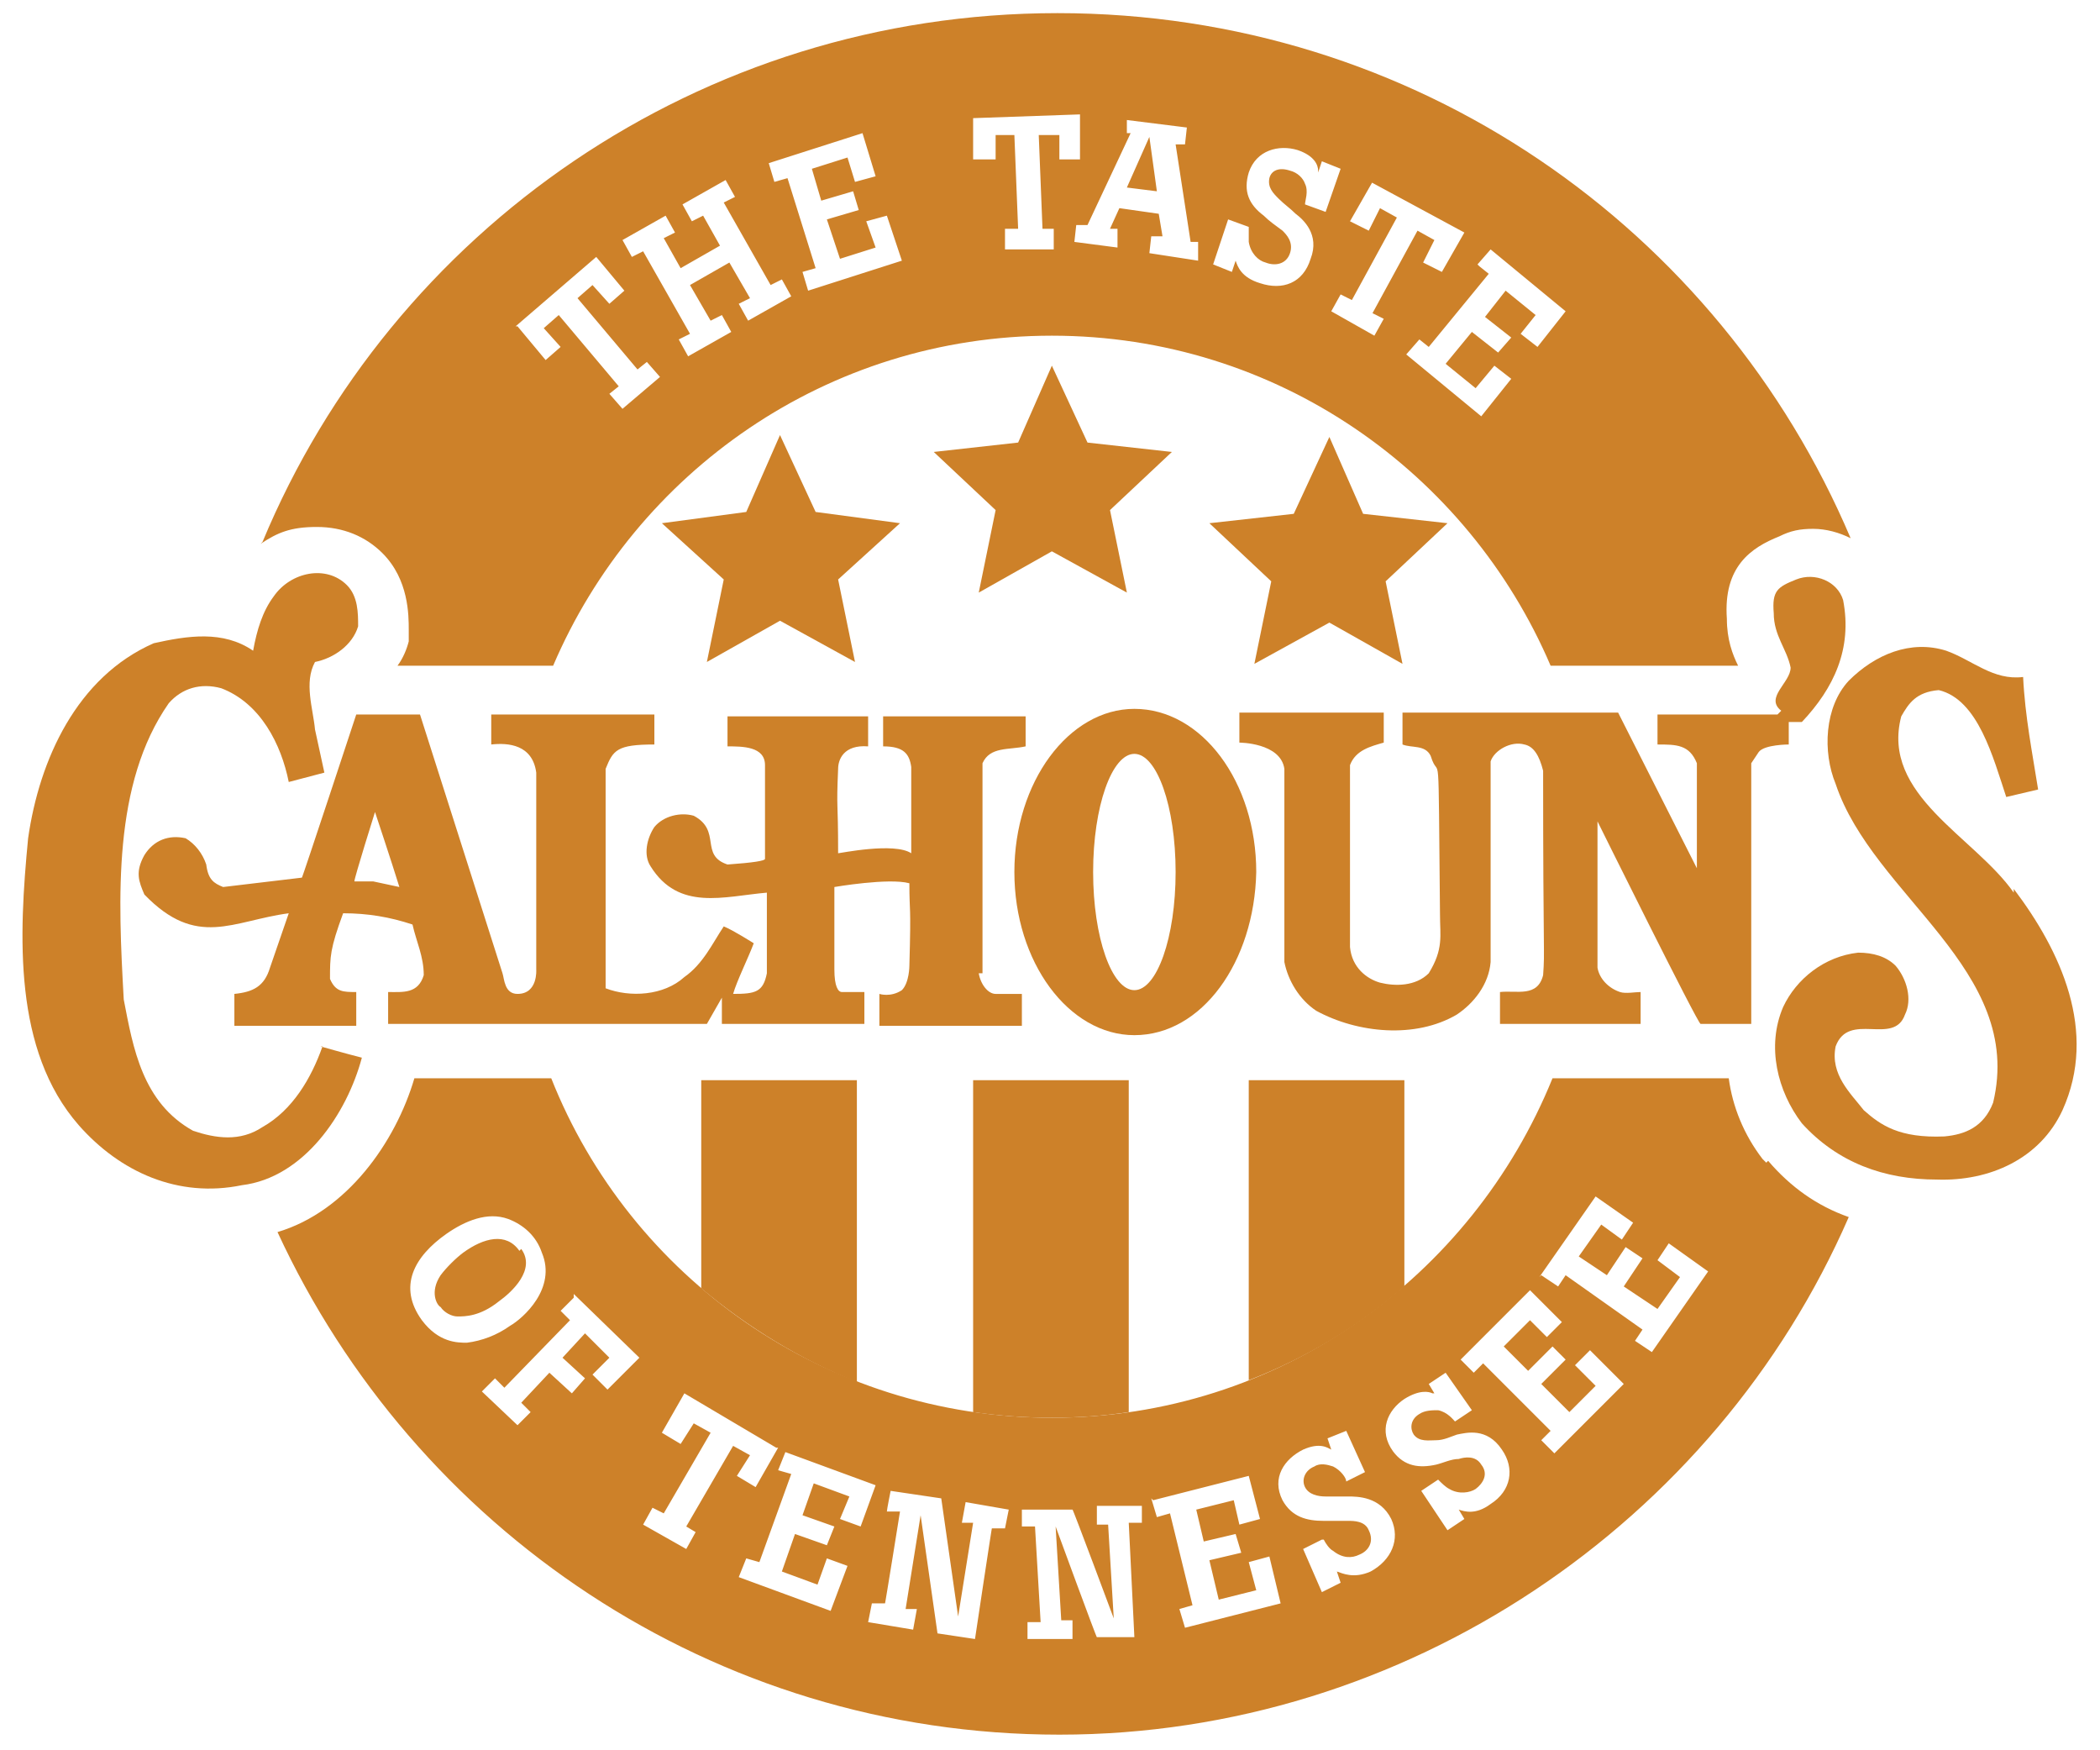 <?xml version="1.0" encoding="UTF-8"?>
<svg xmlns="http://www.w3.org/2000/svg" id="Layer_1" data-name="Layer 1" version="1.1" width="112" height="93.3" viewBox="0 0 112 93.3">
  <defs>
    <style>
      .cls-1 {
        fill: #cd8129;
        stroke-width: 0px;
      }
    </style>
  </defs>
  <path class="cls-1" d="M47.1,39.8h0s0,0,0,0Z"></path>
  <path class="cls-1" d="M17.2,55.8c-.6,1.7-1.6,3.4-3.2,4.3-1.2.8-2.5.6-3.7.2-2.7-1.5-3.2-4.4-3.7-7-.3-5.4-.6-11.5,2.4-15.8.7-.8,1.7-1.1,2.8-.8,2.1.8,3.2,3,3.6,5,0,0,1.9-.5,1.9-.5l-.5-2.3c-.1-1.1-.6-2.5,0-3.6,1-.2,2-.9,2.3-1.9,0-.7,0-1.6-.6-2.2-1.1-1.1-3-.7-3.9.6-.6.8-.9,1.8-1.1,2.9-1.6-1.1-3.5-.8-5.3-.4-4.1,1.8-6.1,6.2-6.7,10.4-.5,5.2-.8,11.3,2.7,15.3,2.2,2.5,5.3,3.9,8.7,3.2,3.3-.4,5.6-3.8,6.4-6.8-.8-.2-2.2-.6-2.2-.6Z"></path>
  <path class="cls-1" d="M52.4,51.9v-11.2c.4-.9,1.4-.7,2.3-.9,0,0,0-1.7,0-1.6h-7.6c0,.4,0,1.6,0,1.6,1.1,0,1.4.4,1.5,1.1,0,1.6,0,1.9,0,4.6-.9-.6-3.8,0-3.9,0,0-3-.1-2.2,0-4.5,0-.5.3-1.3,1.6-1.2,0,0,0-1.6,0-1.6h-7.5v1.6c.8,0,2,0,2,1v5c0,.1-.6.2-2,.3-1.5-.5-.3-1.8-1.8-2.6-.7-.2-1.6,0-2.1.6-.4.6-.6,1.5-.2,2.1,1.5,2.4,3.9,1.6,6.2,1.4v4.3c-.2,1-.6,1.1-1.8,1.1.2-.7.8-1.9,1.1-2.7,0,0-1.1-.7-1.6-.9-.6.9-1.1,2-2.1,2.7-1.1,1-2.9,1.1-4.2.6v-11.7c.4-1,.6-1.3,2.6-1.3v-1.6h-8.7v1.6c.9-.1,2.2,0,2.4,1.5,0,0,0,10.4,0,10.5,0,0,.1,1.3-1,1.3-.7,0-.7-.8-.8-1.1l-4.4-13.8h-3.4c0,0-2.9,8.8-2.9,8.7l-4.2.5c-.5-.2-.8-.4-.9-1.2-.2-.6-.6-1.1-1.1-1.4-.9-.2-1.7.1-2.2.9-.5.9-.3,1.4,0,2.1,2.8,2.9,4.7,1.4,7.7,1l-1,2.9c-.3,1-.9,1.3-1.9,1.4,0,.6,0,1.6,0,1.7h6.5s0-1.8,0-1.8c-.7,0-1.1,0-1.4-.7,0-1.2,0-1.6.7-3.5,1.3,0,2.5.2,3.7.6.2.9.6,1.7.6,2.7-.3,1-1.1.9-1.9.9v1.7h17s.8-1.4.8-1.4v1.4c0,0,7.6,0,7.6,0,0,0,0-1.7,0-1.7-.4,0-.5,0-1.2,0-.2,0-.4-.3-.4-1.2,0-1.5,0-4.3,0-4.4,0,0,2.9-.5,4-.2,0,1.7.1.9,0,4.4,0,0,0,.9-.4,1.3-.6.4-1.2.2-1.2.2v1.7c0,0,7.6,0,7.6,0v-1.7h-1.4c-.4,0-.8-.5-.9-1.1ZM19.9,47h-1c0-.2,1.1-3.7,1.1-3.7,0,0,.9,2.7,1.3,4l-1.4-.3Z"></path>
  <path class="cls-1" d="M95.4,39.8s0-.7,0-1.3h.7c1.7-1.8,2.7-3.9,2.2-6.5-.3-1-1.5-1.5-2.5-1.1-1,.4-1.3.6-1.2,1.8,0,1.2.7,1.9.9,2.9,0,.8-1.4,1.6-.5,2.3l-.2.2c0,0-6.4,0-6.4,0v1.6c1,0,1.7,0,2.1,1,0,0,0,5.6,0,5.6,0,0-4.2-8.3-4.2-8.3h-11.5s0,1.7,0,1.7c.5.2,1.2,0,1.5.6.5,1.6.4-1.6.5,8.5,0,1.1.2,1.8-.6,3.1-.7.7-1.8.7-2.6.5-.7-.2-1.5-.8-1.6-1.9v-9.7c.3-.8,1.1-1,1.8-1.2v-1.6c0,0-7.7,0-7.7,0v1.6s2.2,0,2.4,1.4v10.3c.2,1,.8,2,1.7,2.6,2.2,1.2,5.3,1.5,7.5.2.9-.6,1.7-1.6,1.8-2.8v-10.7c.2-.6,1.1-1.1,1.8-.9.5.1.8.6,1,1.4,0,10.2.1,9.5,0,10.9-.3,1.2-1.4.8-2.3.9v1.7h7.5s0-1.7,0-1.7c-.3,0-.8.1-1.1,0-.6-.2-1.1-.7-1.2-1.3,0-6.1,0-7.8,0-7.8,0,0,5.4,10.9,5.5,10.8h2.7s0-13.9,0-13.9l.4-.6c.3-.4,1.6-.4,1.6-.4Z"></path>
  <path class="cls-1" d="M107.4,47.6c-2.1-3-7.1-5.2-6-9.4.4-.7.8-1.3,2-1.4,2.1.5,2.9,3.6,3.6,5.7l1.7-.4c-.3-1.9-.7-3.9-.8-6-1.6.2-2.7-.9-4.1-1.4-1.9-.6-3.8.2-5.2,1.6-1.3,1.4-1.4,3.8-.7,5.5,2,6,10.1,9.9,8.4,17-.5,1.3-1.5,1.7-2.6,1.8-2.4.1-3.4-.6-4.3-1.4-.7-.9-1.8-1.9-1.5-3.4.7-1.9,3.1,0,3.7-1.7.4-.8.1-1.9-.5-2.6-.5-.5-1.2-.7-2-.7-1.8.2-3.3,1.4-4,2.9-.9,2.1-.3,4.5,1,6.2,1.9,2.1,4.4,3,7.2,3,2.8.1,5.5-1.1,6.7-3.7,1.9-4.2-.1-8.5-2.6-11.8Z"></path>
  <path class="cls-1" d="M60.5,37.8c-3.5,0-6.4,3.9-6.4,8.7,0,4.8,2.9,8.7,6.4,8.7,3.6,0,6.4-3.9,6.5-8.7,0-4.8-2.9-8.7-6.5-8.7ZM60.5,52.8c-1.2,0-2.2-2.8-2.2-6.3,0-3.5,1-6.3,2.2-6.3,1.2,0,2.2,2.8,2.2,6.3,0,3.5-1,6.3-2.2,6.3Z"></path>
  <polygon class="cls-1" points="41.6 23.2 43.5 27.3 48 27.9 44.7 30.9 45.6 35.3 41.6 33.1 37.7 35.3 38.6 30.9 35.3 27.9 39.8 27.3 41.6 23.2"></polygon>
  <polygon class="cls-1" points="70.9 23.3 69 27.4 64.5 27.9 67.8 31 66.9 35.4 70.9 33.2 74.8 35.4 73.9 31 77.2 27.9 72.7 27.4 70.9 23.3"></polygon>
  <polygon class="cls-1" points="56.1 19.5 58 23.6 62.5 24.1 59.2 27.2 60.1 31.6 56.1 29.4 52.2 31.6 53.1 27.2 49.8 24.1 54.3 23.6 56.1 19.5"></polygon>
  <path class="cls-1" d="M45.7,57.6h-8.3v11.1c2.5,2.1,5.3,3.8,8.3,5v-16.1Z"></path>
  <path class="cls-1" d="M51.9,75.3c1.4.2,2.8.3,4.2.3s2.8-.1,4.1-.3v-17.7h-8.3v17.7Z"></path>
  <path class="cls-1" d="M74.9,57.6h-8.3v16c3.1-1.2,5.9-2.9,8.3-5v-10.9Z"></path>
  <path class="cls-1" d="M14,28.9C20.9,12.3,37.3.7,56.4.7s35.3,11.5,42.3,28c-.6-.3-1.3-.5-2-.5s-1.2.1-1.8.4c-1.5.6-3,1.6-2.8,4.4,0,1.1.3,1.9.6,2.5-.8,0-1.7,0-2.5,0h-3.6s0,0,0,0h-3.9c-4.4-10.3-14.6-17.6-26.6-17.6s-22.2,7.3-26.6,17.6h-8.3c.3-.4.5-.9.6-1.3v-.3c0,0,0-.3,0-.3,0-.8,0-2.7-1.4-4.1-.9-.9-2.1-1.4-3.5-1.4s-2.1.3-3,.9ZM94.2,62l-.2-.2c-1-1.3-1.6-2.8-1.8-4.3h-1.6c0,0-.2,0-.2,0h0s-7.6,0-7.6,0c-4.3,10.6-14.6,18.1-26.7,18.1s-22.5-7.5-26.7-18.1h-7.3,0c0,0,0,0,0,0-1,3.4-3.6,7.1-7.3,8.2,7.3,15.8,23.2,26.8,41.7,26.8s35-11.3,42.1-27.6c-1.7-.6-3.1-1.6-4.3-3ZM27.6,17.4l1.5,1.8.8-.7-.9-1,.8-.7,3.2,3.8-.5.4.7.8,2-1.7-.7-.8-.5.4-3.2-3.8.8-.7.9,1,.8-.7-1.5-1.8-4.3,3.7ZM33.7,13.7l.6-.3,2.5,4.4-.6.3.5.9,2.3-1.3-.5-.9-.6.3-1.1-1.9,2.1-1.2,1.1,1.9-.6.3.5.9,2.3-1.3-.5-.9-.6.3-2.5-4.4.6-.3-.5-.9-2.3,1.3.5.9.6-.3.9,1.6-2.1,1.2-.9-1.6.6-.3-.5-.9-2.3,1.3.5.9ZM41.3,9.7l.7-.2,1.5,4.8-.7.2.3,1,5-1.6-.8-2.4-1.1.3.5,1.4-1.9.6-.7-2.1,1.7-.5-.3-1-1.7.5-.5-1.7,1.9-.6.4,1.3,1.1-.3-.7-2.3-5,1.6.3,1ZM51.9,6.1v2.4c0,0,1.2,0,1.2,0v-1.3s1,0,1,0l.2,5h-.7s0,1.1,0,1.1h2.6c0,0,0-1.1,0-1.1h-.6s-.2-5-.2-5h1.1s0,1.3,0,1.3h1.1s0-2.4,0-2.4l-5.7.2ZM59.8,7.1h.5c0,0-2.3,4.9-2.3,4.9h-.6c0,0-.1.9-.1.9l2.3.3v-1c.1,0-.4,0-.4,0l.5-1.1,2.1.3.2,1.2h-.6c0,0-.1.9-.1.9l2.6.4v-1c.1,0-.4,0-.4,0l-.8-5.2h.5c0,0,.1-.9.1-.9l-3.2-.4v1ZM61.7,10.2l-1.6-.2,1.2-2.7.4,2.9ZM65.5,11.7l-.8,2.4,1,.4.2-.6c.1.3.3.9,1.3,1.2,1.2.4,2.3,0,2.7-1.3.5-1.3-.4-2.1-.8-2.4-.3-.3-.6-.5-.9-.8-.3-.3-.6-.6-.5-1.1.1-.4.5-.6,1.1-.4.4.1.7.4.8.7.2.4,0,.9,0,1.1l1.1.4.8-2.3-1-.4-.2.6s0,0,0-.1c0-.3-.2-.8-1.1-1.1-1-.3-2.2,0-2.6,1.2-.3,1,0,1.7.8,2.3.3.3.6.5,1,.8.2.2.6.6.4,1.2-.2.6-.8.7-1.3.5-.4-.1-.8-.5-.9-1.1,0-.3,0-.6,0-.8l-1.1-.4ZM73.2,9.7l-1.2,2.1,1,.5.6-1.2.9.5-2.4,4.4-.6-.3-.5.9,2.3,1.3.5-.9-.6-.3,2.4-4.4.9.5-.6,1.2,1,.5,1.2-2.1-5-2.7ZM78.9,14.2l.5.4-3.2,3.9-.5-.4-.7.8,4,3.3,1.6-2-.9-.7-1,1.2-1.6-1.3,1.4-1.7,1.4,1.1.7-.8-1.4-1.1,1.1-1.4,1.6,1.3-.8,1,.9.7,1.5-1.9-4-3.3-.7.8ZM27.1,65c.8.3,1.5.9,1.8,1.8.8,1.9-1,3.5-1.7,3.9-.7.5-1.5.8-2.3.9-.5,0-1.5,0-2.4-1.2-1.3-1.8-.4-3.4,1.3-4.6,1-.7,2.2-1.2,3.3-.8ZM27.7,66.7c-.7-1-1.9-.7-3,.1-.4.3-.9.8-1.2,1.2-.6.9-.2,1.6,0,1.7.2.3.6.5.9.5.4,0,1.2,0,2.2-.8.7-.5,2-1.7,1.2-2.8ZM30.6,69l3.5,3.4-1.7,1.7-.8-.8.9-.9-1.3-1.3-1.2,1.3,1.2,1.1-.7.8-1.2-1.1-1.5,1.6.5.5-.7.7-1.9-1.8.7-.7.5.5,3.5-3.6-.5-.5.7-.7ZM41.5,77.2l-1.2,2.1-1-.6.7-1.1-.9-.5-2.5,4.3.5.3-.5.9-2.3-1.3.5-.9.6.3,2.5-4.3-.9-.5-.7,1.1-1-.6,1.2-2.1,4.9,2.9ZM41.8,77.4l4.9,1.8-.8,2.2-1.1-.4.5-1.2-1.9-.7-.6,1.7,1.7.6-.4,1-1.7-.6-.7,2,1.9.7.5-1.4,1.1.4-.9,2.4-4.9-1.8.4-1,.7.2,1.7-4.7-.7-.2.4-1ZM47.5,79.5l2.7.4.9,6.3.8-5h-.6c0,0,.2-1.1.2-1.1l2.3.4-.2,1h-.7c0-.1-.9,5.9-.9,5.9l-2-.3-.9-6.3-.8,5h.6c0,0-.2,1.1-.2,1.1l-2.4-.4.2-1h.7c0,.1.8-4.9.8-4.9h-.7c0-.1.2-1.1.2-1.1ZM54.5,80.5h2.7c0-.1,2.2,5.8,2.2,5.8l-.3-5h-.6s0-1,0-1h2.4c0-.1,0,.9,0,.9h-.7s.3,6.1.3,6.1h-2c0,.1-2.2-5.9-2.2-5.9l.3,5h.6s0,1,0,1h-2.4c0,.1,0-.9,0-.9h.7s-.3-5.1-.3-5.1h-.7s0-1,0-1ZM61.5,80l5.1-1.3.6,2.3-1.1.3-.3-1.3-2,.5.4,1.7,1.7-.4.3,1-1.7.4.5,2.1,2-.5-.4-1.5,1.1-.3.6,2.5-5.1,1.3-.3-1,.7-.2-1.2-4.9-.7.2-.3-1ZM70.6,82.1c.1.2.3.5.5.6.5.4,1,.4,1.4.2.5-.2.8-.7.5-1.3-.2-.5-.8-.5-1.1-.5-.4,0-.8,0-1.3,0-.9,0-1.7-.2-2.2-1.1-.6-1.2.1-2.2,1.1-2.7.9-.4,1.3-.1,1.5,0,0,0,0,0,0,0l-.2-.6,1-.4,1,2.2-1,.5c0-.2-.3-.6-.7-.8-.3-.1-.7-.2-1,0-.5.2-.7.7-.5,1.1.2.4.7.5,1.1.5.4,0,.8,0,1.2,0,.5,0,1.7,0,2.3,1.2.5,1.1,0,2.2-1.1,2.8-.9.4-1.5.1-1.8,0l.2.6-1,.5-1-2.3,1-.5ZM76.7,78.9c.2.2.4.4.6.5.5.3,1.1.2,1.4,0,.4-.3.7-.8.3-1.3-.3-.5-.9-.4-1.2-.3-.4,0-.8.2-1.2.3-.9.2-1.7.1-2.3-.7-.8-1.1-.3-2.2.6-2.8.8-.5,1.3-.4,1.5-.3,0,0,0,0,.1,0l-.3-.5.9-.6,1.4,2-.9.6c-.1-.1-.4-.5-.9-.6-.3,0-.7,0-1,.2-.5.3-.5.8-.3,1.1.3.4.8.3,1.2.3.4,0,.8-.2,1.1-.3.5-.1,1.6-.4,2.4.8.7,1,.5,2.2-.6,2.9-.8.6-1.4.4-1.7.3l.3.5-.9.6-1.4-2.1.9-.6ZM77.9,72.5l3.7-3.7,1.7,1.7-.8.8-.9-.9-1.4,1.4,1.3,1.3,1.3-1.3.7.7-1.3,1.3,1.5,1.5,1.4-1.4-1.1-1.1.8-.8,1.8,1.8-3.7,3.7-.7-.7.5-.5-3.6-3.6-.5.5-.7-.7ZM82.1,68.1l3-4.3,2,1.4-.6.9-1.1-.8-1.2,1.7,1.5,1,1-1.5.9.6-1,1.5,1.8,1.2,1.2-1.7-1.2-.9.6-.9,2.1,1.5-3,4.3-.9-.6.4-.6-4.1-2.9-.4.6-.9-.6Z"></path>
</svg>

